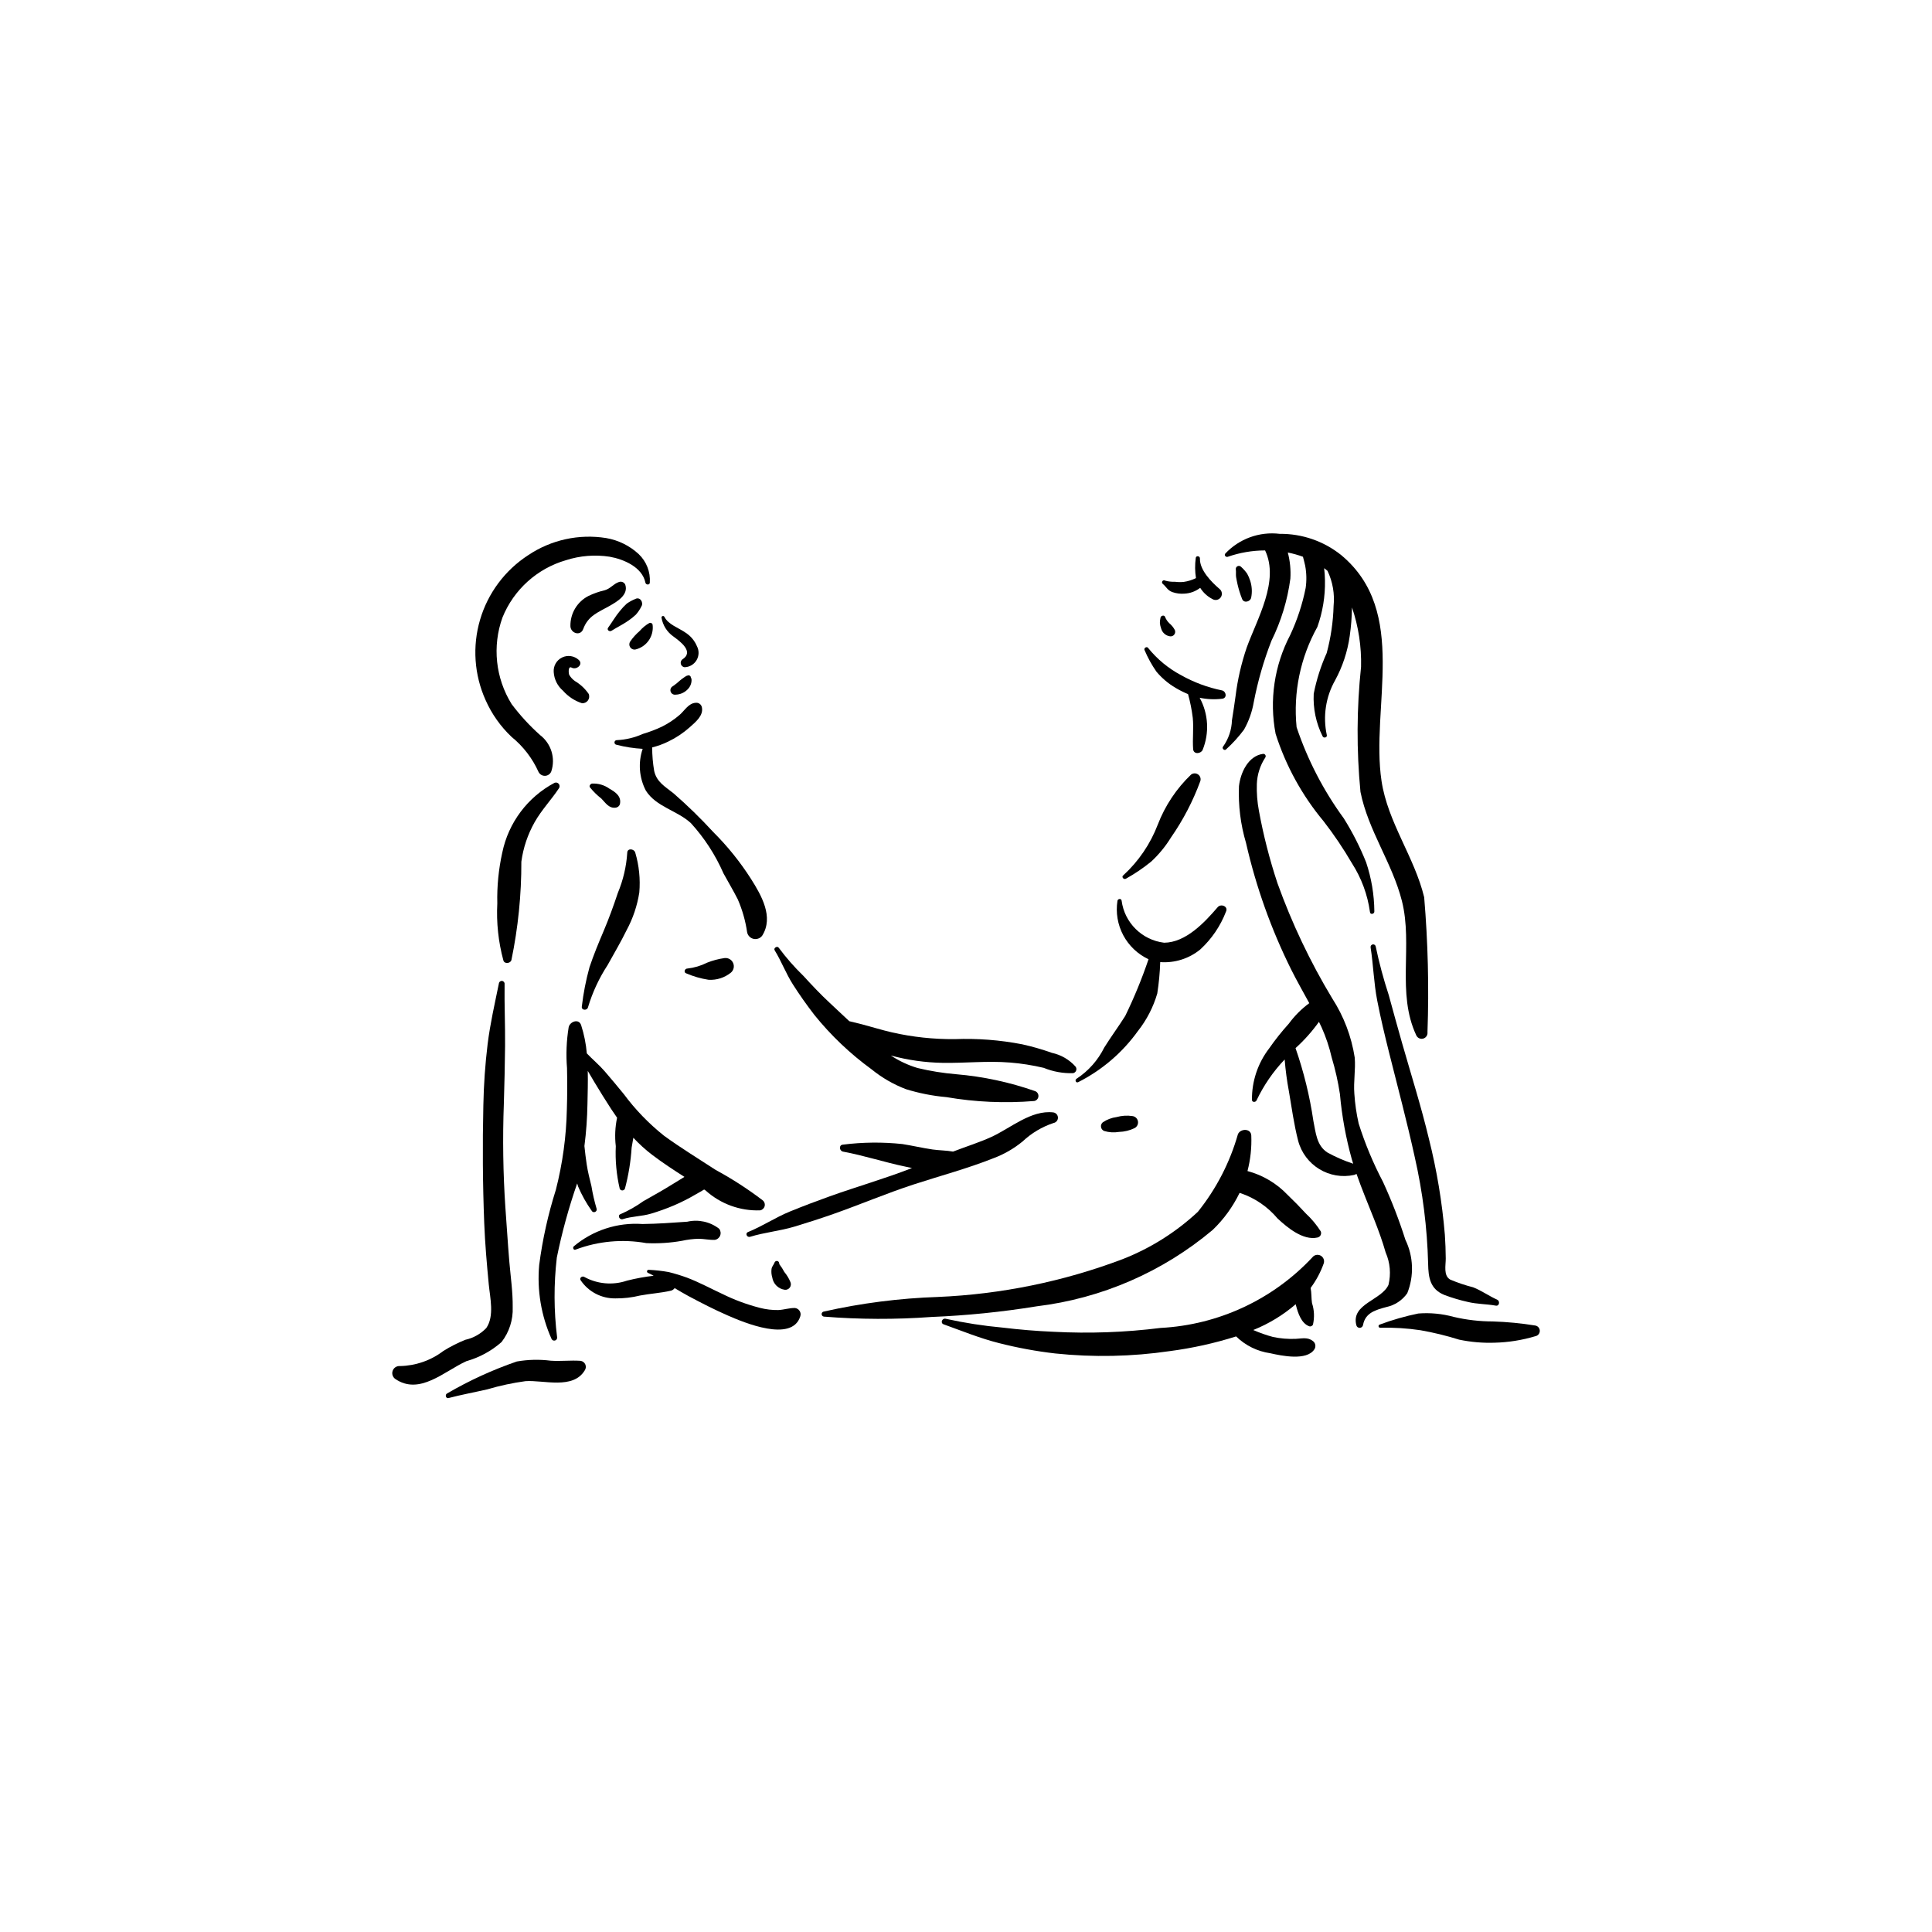<?xml version="1.0" encoding="UTF-8"?>
<!-- Uploaded to: SVG Find, www.svgrepo.com, Generator: SVG Find Mixer Tools -->
<svg fill="#000000" width="800px" height="800px" version="1.1" viewBox="144 144 512 512" xmlns="http://www.w3.org/2000/svg">
 <g>
  <path d="m334.57 469.62c-2.398-1.852-5.5-2.531-8.453-1.852-3.969 0.277-7.883 0.562-11.863 0.609-6.606-0.465-13.137 1.656-18.203 5.922-0.371 0.367-0.016 1.137 0.52 0.848h0.004c5.969-2.242 12.434-2.832 18.711-1.707 3.152 0.145 6.312-0.059 9.422-0.605 1.449-0.324 2.93-0.508 4.414-0.547 1.465 0.012 2.844 0.352 4.316 0.293 0.645-0.105 1.184-0.547 1.418-1.156 0.23-0.609 0.121-1.297-0.285-1.805z"/>
  <path d="m423.13 438.8c-5.883-0.688-11.309 4.168-16.387 6.492-3.215 1.473-6.606 2.516-9.898 3.789l-0.27 0.105c-1.793-0.324-3.703-0.309-5.465-0.566-2.672-0.395-5.297-1.012-7.961-1.434h0.004c-5.254-0.559-10.555-0.508-15.797 0.16-1.117 0.09-0.922 1.664 0.051 1.844 5.613 1.039 11.004 2.836 16.586 3.988l1.691 0.367c-7.172 2.801-14.543 4.902-21.785 7.488-3.551 1.27-7.09 2.613-10.582 4.039-3.816 1.559-7.293 3.902-11.09 5.434-0.84 0.34-0.266 1.512 0.559 1.258 3.805-1.172 7.879-1.535 11.715-2.688 3.469-1.043 6.934-2.156 10.352-3.359 7.137-2.508 14.078-5.477 21.277-7.824 7.035-2.293 14.215-4.199 21.102-6.934h-0.004c2.836-1.051 5.469-2.566 7.801-4.488 2.34-2.199 5.133-3.859 8.18-4.867 0.688-0.129 1.176-0.738 1.156-1.434-0.02-0.699-0.543-1.277-1.234-1.371z"/>
  <path d="m354.67 490.63c-1.508-0.02-2.891 0.469-4.383 0.543v0.004c-1.656 0.027-3.309-0.168-4.91-0.582-3.453-0.887-6.801-2.129-9.992-3.711-3.09-1.43-6.098-3.074-9.285-4.281-1.598-0.586-3.227-1.082-4.879-1.492-1.754-0.316-3.531-0.516-5.312-0.594-0.203-0.016-0.391 0.125-0.438 0.324-0.047 0.203 0.059 0.406 0.25 0.484 0.516 0.227 1.02 0.48 1.504 0.762-2.387 0.277-4.75 0.711-7.082 1.301-3.734 1.27-7.832 0.914-11.293-0.984-0.516-0.344-1.344 0.211-1.004 0.82v0.004c2.051 3.09 5.539 4.922 9.254 4.859 2.188 0.023 4.371-0.23 6.496-0.754 2.688-0.512 5.465-0.66 8.121-1.273l0.004 0.004c0.43-0.086 0.812-0.34 1.066-0.703 1.203 0.707 2.394 1.43 3.629 2.09 3.418 1.828 6.898 3.617 10.457 5.168 4.168 1.816 16.953 7.254 19.203 0.262l-0.004-0.004c0.176-0.484 0.117-1.023-0.156-1.461-0.273-0.438-0.734-0.727-1.246-0.785z"/>
  <path d="m494.01 470.32c-1.102-1.73-2.422-3.316-3.93-4.715-1.562-1.695-3.168-3.344-4.836-4.934-2.894-3.055-6.582-5.246-10.648-6.332 0.797-3.066 1.137-6.234 1.008-9.402-0.078-1.969-2.898-1.895-3.543-0.352-2.129 7.492-5.738 14.48-10.613 20.555-5.805 5.414-12.582 9.676-19.977 12.562-15.664 5.918-32.176 9.293-48.906 10.004-10.191 0.34-20.324 1.637-30.273 3.875-0.328 0.062-0.559 0.352-0.551 0.684 0.012 0.332 0.258 0.605 0.59 0.652 9.484 0.758 19.012 0.789 28.5 0.094 9.359-0.379 18.684-1.324 27.93-2.828 17.176-2.078 33.371-9.113 46.613-20.242 2.938-2.82 5.348-6.137 7.121-9.801l0.32 0.078c3.789 1.297 7.156 3.602 9.734 6.672 2.547 2.387 6.773 5.918 10.574 5.07v-0.004c0.359-0.062 0.668-0.285 0.84-0.602 0.172-0.32 0.191-0.699 0.047-1.035z"/>
  <path d="m516.44 472.54c-1.664-5.238-3.648-10.363-5.945-15.355-2.598-4.941-4.75-10.105-6.434-15.434-0.59-2.606-0.977-5.258-1.148-7.926-0.25-3.203 0.367-6.398 0.102-9.559-0.863-5.586-2.894-10.93-5.961-15.676-5.832-9.668-10.691-19.895-14.508-30.52-2.086-6.281-3.731-12.699-4.922-19.207-0.441-2.336-0.625-4.715-0.547-7.094 0.09-2.5 0.863-4.926 2.238-7.016 0.137-0.207 0.141-0.469 0.012-0.676s-0.367-0.32-0.609-0.293c-3.938 0.535-5.981 4.992-6.379 8.559v0.004c-0.211 5.09 0.426 10.18 1.875 15.066 2.641 11.598 6.652 22.84 11.945 33.496 1.512 3.027 3.195 5.973 4.812 8.945v-0.004c-2.078 1.527-3.91 3.363-5.43 5.445-1.871 2.066-3.609 4.254-5.203 6.543-3.008 3.918-4.609 8.727-4.559 13.664 0.051 0.68 0.98 0.645 1.215 0.121 1.895-3.988 4.41-7.652 7.453-10.848 0.23 2.836 0.605 5.656 1.129 8.453 0.738 4.332 1.344 8.812 2.441 13.066 1.719 6.523 8.277 10.527 14.863 9.074l0.617-0.254c1.398 4.019 3.051 7.934 4.617 11.902 1.156 2.926 2.242 5.887 3.102 8.914v-0.004c1.184 2.699 1.445 5.711 0.746 8.574-1.828 4.102-9.965 5.019-8.523 10.672 0.086 0.434 0.473 0.742 0.914 0.727 0.441-0.012 0.809-0.34 0.871-0.777 0.609-3.273 3.426-3.992 6.168-4.738 2.246-0.473 4.231-1.781 5.547-3.66 1.836-4.59 1.652-9.742-0.5-14.188zm-20.656-23.109c-2.891-1.867-3.086-5.273-3.723-8.371-0.965-6.566-2.551-13.027-4.731-19.297 2.312-2.09 4.394-4.426 6.207-6.965l0.707 1.473c1.145 2.559 2.039 5.227 2.664 7.957 0.957 3.176 1.688 6.418 2.184 9.699 0.523 5.856 1.578 11.652 3.16 17.312l0.355 1.156c-2.363-0.773-4.648-1.766-6.824-2.965z"/>
  <path d="m466.7 384.41c-3.457 4.039-8.453 9.383-14.215 9.422v-0.004c-5.848-0.711-10.473-5.289-11.242-11.129-0.062-0.668-1.004-0.562-1.109 0.031h0.004c-0.488 3.125 0.051 6.32 1.535 9.113 1.484 2.789 3.836 5.023 6.699 6.363-1.738 5.129-3.797 10.145-6.168 15.016-1.789 2.844-3.793 5.535-5.57 8.391-1.664 3.356-4.191 6.207-7.324 8.258-0.562 0.305-0.18 1.211 0.406 0.918h0.004c6.293-3.18 11.727-7.828 15.84-13.559 2.336-2.957 4.074-6.332 5.129-9.949 0.43-2.754 0.688-5.527 0.781-8.312 3.836 0.281 7.637-0.918 10.613-3.356 3.019-2.777 5.356-6.211 6.824-10.043 0.645-1.371-1.344-2.172-2.207-1.16z"/>
  <path d="m459.64 349.28c-3.879 3.711-6.891 8.238-8.816 13.25-1.961 5.121-5.082 9.719-9.125 13.426-0.617 0.402 0.113 1.289 0.727 0.887 2.348-1.309 4.578-2.824 6.664-4.523 2.027-1.883 3.789-4.031 5.238-6.387 3.211-4.617 5.82-9.625 7.758-14.902 0.227-0.656-0.008-1.383-0.57-1.785-0.566-0.402-1.328-0.391-1.875 0.035z"/>
  <path d="m550.81 495.27c-3.699-0.598-7.43-0.957-11.176-1.074-3.5-0.004-6.988-0.41-10.395-1.207-3.047-0.84-6.219-1.145-9.371-0.898-3.469 0.711-6.879 1.688-10.195 2.922-0.227 0.051-0.375 0.266-0.34 0.492 0.035 0.227 0.242 0.387 0.473 0.363 3.566-0.09 7.133 0.129 10.66 0.66 3.457 0.609 6.871 1.441 10.219 2.492 3.094 0.645 6.258 0.918 9.418 0.809 3.656-0.09 7.285-0.672 10.789-1.723 0.695-0.129 1.195-0.746 1.172-1.453-0.02-0.707-0.551-1.297-1.254-1.383z"/>
  <path d="m467.83 326.96c-3.809-0.773-7.473-2.141-10.859-4.047-3.359-1.785-6.316-4.234-8.703-7.195-0.344-0.523-1.242 0.027-0.945 0.582h0.004c0.84 1.996 1.887 3.898 3.125 5.68 1.434 1.715 3.152 3.172 5.082 4.309 1.062 0.633 2.168 1.188 3.309 1.66 0.574 2.062 0.996 4.168 1.254 6.293 0.27 2.762-0.102 5.512 0.098 8.281 0.102 1.445 1.984 1.273 2.504 0.25h-0.004c1.844-4.5 1.559-9.594-0.773-13.863 1.965 0.422 3.981 0.508 5.973 0.262 1.359-0.16 1.086-1.957-0.062-2.211z"/>
  <path d="m467.17 300.06c-2.117-1.809-5.281-5.008-5.172-8.051 0.027-0.719-1.086-0.832-1.113-0.113-0.238 1.762-0.219 3.547 0.059 5.301-1.02 0.512-2.113 0.852-3.242 1.012-0.785 0.078-1.582 0.066-2.367-0.039-0.867 0.039-1.734-0.062-2.57-0.301-0.238-0.152-0.555-0.09-0.719 0.141-0.164 0.23-0.117 0.551 0.105 0.727 1.008 0.855 1.246 1.707 2.547 2.176 1.031 0.363 2.129 0.5 3.219 0.406 1.508-0.078 2.953-0.613 4.148-1.539 0.785 1.258 1.895 2.281 3.211 2.961 0.738 0.477 1.723 0.285 2.231-0.434 0.508-0.719 0.359-1.707-0.336-2.246z"/>
  <path d="m521.43 381.81c-2.59-10.715-9.641-19.828-11.305-30.809-2.965-19.586 7.359-44.914-10.719-59.918-4.617-3.688-10.363-5.668-16.273-5.609-5.371-0.648-10.73 1.297-14.434 5.246-0.355 0.469 0.195 1.008 0.684 0.836v-0.004c3.176-1.105 6.516-1.676 9.879-1.684 3.848 8.105-2.121 18.137-4.856 25.703-1.43 4.176-2.422 8.484-2.965 12.863-0.309 2.148-0.598 4.305-0.961 6.445l-0.004-0.004c-0.074 2.516-0.895 4.945-2.356 6.992-0.398 0.457 0.363 1.18 0.789 0.738h0.004c1.754-1.59 3.348-3.344 4.762-5.242 1.273-2.258 2.144-4.719 2.582-7.277 1.066-5.551 2.637-10.996 4.684-16.266 2.562-5.184 4.258-10.746 5.019-16.477 0.145-2.328-0.082-4.664-0.676-6.922 1.363 0.27 2.703 0.645 4.012 1.125 0.184 0.766 0.426 1.535 0.586 2.348 0.371 1.957 0.414 3.965 0.129 5.941-0.863 4.309-2.242 8.496-4.106 12.477-4.203 8.031-5.562 17.254-3.856 26.156 2.699 8.465 7.012 16.324 12.703 23.148 2.754 3.551 5.266 7.277 7.527 11.16 2.512 3.91 4.144 8.324 4.777 12.93 0.043 0.754 1.203 0.566 1.16-0.184-0.039-4.418-0.773-8.797-2.176-12.988-1.621-4.055-3.602-7.953-5.918-11.656-5.387-7.363-9.605-15.516-12.512-24.168-0.918-9.207 1.004-18.477 5.504-26.562 1.41-3.949 2.094-8.117 2.016-12.309-0.012-1.094-0.086-2.188-0.219-3.273l0.891 0.715v-0.004c1.379 2.898 1.938 6.117 1.613 9.309-0.117 4.215-0.734 8.402-1.828 12.477-1.555 3.453-2.707 7.07-3.438 10.785-0.199 3.898 0.613 7.785 2.352 11.277 0.262 0.59 1.293 0.328 1.117-0.328-1.07-4.941-0.289-10.102 2.195-14.5 1.984-3.644 3.297-7.617 3.875-11.727 0.363-2.516 0.562-5.051 0.605-7.594 1.723 5.062 2.535 10.391 2.402 15.738-1.168 11.012-1.219 22.113-0.156 33.137 2.039 10.25 8.43 18.844 10.977 28.891 2.977 11.738-1.469 24.41 3.824 35.656h-0.004c0.332 0.695 1.117 1.051 1.855 0.832 0.738-0.219 1.207-0.941 1.105-1.703 0.422-11.914 0.129-23.844-0.871-35.719z"/>
  <path d="m540.77 488.43c-2.195-0.984-4.125-2.402-6.371-3.281-2.078-0.527-4.113-1.215-6.09-2.051-1.832-1.082-1.156-3.738-1.172-5.613-0.02-2.082-0.086-4.168-0.234-6.246v-0.004c-0.715-8.598-2.133-17.121-4.238-25.484-2.027-8.48-4.66-16.805-7.059-25.188-1.223-4.273-2.398-8.562-3.57-12.848-1.387-4.223-2.539-8.516-3.453-12.867-0.059-0.375-0.41-0.629-0.785-0.57-0.375 0.059-0.633 0.41-0.574 0.785 0.73 4.684 0.844 9.422 1.754 14.094 0.906 4.656 2.012 9.27 3.164 13.871 2.305 9.188 4.754 18.352 6.781 27.609 2.113 9.281 3.305 18.75 3.547 28.266 0.066 3.68 0.52 6.746 4.316 8.277l0.004 0.004c2.012 0.754 4.07 1.371 6.168 1.836 2.461 0.605 4.961 0.535 7.441 0.988 0.961 0.176 1.172-1.219 0.371-1.578z"/>
  <path d="m455.34 310.96c-0.355-0.672-0.836-1.266-1.418-1.754-0.504-0.469-0.895-1.043-1.152-1.684-0.207-0.656-1.152-0.387-1.23 0.195v0.004c-0.105 0.457-0.156 0.926-0.16 1.395 0.051 0.496 0.164 0.98 0.336 1.449 0.305 1.117 1.258 1.938 2.406 2.074 0.426 0.039 0.836-0.148 1.086-0.496 0.25-0.344 0.301-0.793 0.133-1.184z"/>
  <path d="m290.97 351.45c-7.152 3.789-12.234 10.578-13.863 18.504-0.98 4.418-1.422 8.934-1.316 13.453-0.266 5.098 0.277 10.203 1.613 15.129 0.293 0.984 1.812 0.805 2.117-0.062 1.781-8.594 2.668-17.348 2.644-26.121 0.496-3.688 1.695-7.242 3.527-10.48 1.828-3.234 4.41-5.91 6.449-8.992 0.23-0.352 0.207-0.816-0.059-1.145-0.27-0.328-0.719-0.445-1.113-0.285z"/>
  <path d="m278.98 478.39c-0.402-4.727-0.68-9.465-1.035-14.195h-0.004c-0.621-9.238-0.762-18.504-0.414-27.762 0.148-5.098 0.281-10.184 0.324-15.281 0.047-5.453-0.203-10.93-0.129-16.371v0.004c0.043-0.418-0.262-0.789-0.68-0.832s-0.789 0.262-0.832 0.68c-1.098 5.379-2.301 10.586-2.984 16.059-0.652 5.383-1.031 10.801-1.133 16.223-0.238 10.375-0.172 20.871 0.234 31.242 0.211 5.418 0.688 10.84 1.203 16.234 0.34 3.531 1.523 8.371-0.648 11.535h0.008c-1.504 1.574-3.445 2.668-5.574 3.133-2.008 0.809-3.941 1.789-5.781 2.93-3.324 2.543-7.375 3.957-11.562 4.031-0.832-0.062-1.609 0.434-1.902 1.219-0.293 0.781-0.031 1.664 0.637 2.164 6.461 4.488 13.043-2.031 18.895-4.68 3.445-0.969 6.629-2.699 9.312-5.066 2.039-2.633 3.086-5.898 2.957-9.223 0.047-4.027-0.547-8.043-0.891-12.043z"/>
  <path d="m297.82 504.63c-2.621-0.18-5.25 0.156-7.898-0.031h0.004c-2.984-0.379-6.008-0.305-8.969 0.211-6.414 2.207-12.598 5.043-18.457 8.461-0.641 0.293-0.367 1.418 0.363 1.227 3.406-0.891 6.906-1.527 10.344-2.32v-0.004c3.289-0.969 6.644-1.691 10.039-2.152 4.762-0.352 12.637 2.305 15.723-2.871 0.32-0.469 0.371-1.066 0.137-1.582-0.234-0.516-0.723-0.871-1.285-0.938z"/>
  <path d="m346.09 462.07c-3.922-2.984-8.062-5.664-12.395-8.008-4.598-3.008-9.34-5.883-13.777-9.125v-0.004c-3.996-3.188-7.559-6.883-10.605-10.988-1.656-2.039-3.344-4.043-5.055-6.035-1.418-1.648-3.215-3.144-4.746-4.754-0.215-2.543-0.723-5.055-1.504-7.484-0.617-1.836-2.969-0.941-3.297 0.527h-0.004c-0.586 3.586-0.734 7.231-0.441 10.855 0.078 3.644 0.074 7.297-0.043 10.945v-0.004c-0.148 7.191-1.129 14.344-2.914 21.312-2.059 6.496-3.535 13.16-4.418 19.914-0.605 6.711 0.523 13.465 3.281 19.617 0.164 0.344 0.555 0.516 0.922 0.41 0.363-0.109 0.598-0.469 0.547-0.844-0.871-7.019-0.898-14.113-0.078-21.137 1.355-6.664 3.16-13.227 5.394-19.648l0.258 0.832c0.957 2.246 2.152 4.383 3.562 6.375 0.164 0.352 0.582 0.508 0.938 0.348 0.359-0.156 0.523-0.57 0.371-0.93-0.57-1.934-1.02-3.898-1.344-5.891-0.469-1.922-0.965-3.812-1.258-5.773-0.242-1.602-0.438-3.231-0.605-4.863 0.477-3.703 0.742-7.434 0.805-11.168 0.055-2.812 0.148-5.781 0.082-8.754 0.566 0.992 1.152 1.973 1.742 2.953 1.441 2.398 2.914 4.773 4.438 7.125 0.516 0.793 1.047 1.566 1.586 2.328h0.004c-0.527 2.481-0.641 5.027-0.344 7.543-0.172 3.797 0.18 7.594 1.047 11.293 0.125 0.273 0.402 0.445 0.703 0.438 0.301-0.012 0.566-0.199 0.676-0.48 0.945-3.555 1.539-7.191 1.773-10.863l0.453-2.621v0.004c1.539 1.656 3.219 3.184 5.023 4.555 2.731 2.07 5.617 3.961 8.52 5.816-1.688 1.059-3.394 2.078-5.094 3.117-1.895 1.152-3.856 2.184-5.766 3.305l-0.004-0.004c-1.891 1.363-3.922 2.519-6.062 3.449-0.895 0.289-0.293 1.625 0.59 1.336 2.402-0.781 5.023-0.73 7.457-1.453 2.082-0.617 4.125-1.355 6.125-2.203 1.984-0.852 3.91-1.828 5.769-2.926 0.711-0.418 1.484-0.816 2.207-1.273l0.398 0.258h-0.004c3.949 3.57 9.137 5.461 14.457 5.262 0.586-0.113 1.051-0.559 1.188-1.137 0.133-0.582-0.086-1.188-0.559-1.547z"/>
  <path d="m312.35 369.96c-0.297-1.059-2.121-1.27-2.125 0.062-0.238 3.648-1.082 7.231-2.488 10.602-1.148 3.441-2.363 6.797-3.781 10.137-1.34 3.148-2.656 6.34-3.742 9.586v0.004c-0.934 3.398-1.613 6.867-2.023 10.367-0.188 1.059 1.445 1.199 1.652 0.164v0.004c1.188-3.941 2.934-7.691 5.184-11.137 1.688-3.07 3.481-6.062 5.016-9.215 1.688-3.121 2.832-6.508 3.379-10.016 0.305-3.555-0.059-7.137-1.07-10.559z"/>
  <path d="m343.03 376.93c-2.867-4.492-6.215-8.656-9.992-12.414-3.32-3.621-6.844-7.055-10.551-10.281-2.184-1.762-4.453-2.945-5.121-5.918-0.355-2.062-0.531-4.152-0.531-6.246 1.492-0.367 2.938-0.898 4.312-1.574 2.043-0.984 3.938-2.25 5.633-3.758 1.504-1.352 3.695-3.078 3.231-5.289l-0.004-0.004c-0.145-0.773-0.871-1.297-1.652-1.195-1.895 0.117-2.918 2.059-4.258 3.215-1.426 1.23-3 2.273-4.688 3.113-1.637 0.77-3.332 1.414-5.066 1.926-2.156 0.973-4.477 1.527-6.84 1.641-0.336-0.027-0.625 0.219-0.66 0.551-0.035 0.336 0.203 0.633 0.535 0.676 2.269 0.586 4.594 0.949 6.934 1.078-1.242 3.656-0.938 7.66 0.848 11.078 2.746 4.324 8.281 5.238 11.922 8.602h0.004c3.594 3.941 6.512 8.441 8.645 13.328 1.246 2.305 2.617 4.551 3.793 6.891 1.203 2.777 2.035 5.695 2.469 8.688 0.164 0.875 0.828 1.566 1.691 1.77 0.863 0.199 1.766-0.125 2.301-0.836 3.125-4.941-0.203-10.68-2.953-15.039z"/>
  <path d="m429.03 426.66c-1.648-1.848-3.844-3.125-6.266-3.644-2.566-0.914-5.184-1.668-7.844-2.258-5.906-1.148-11.922-1.609-17.934-1.379-5.57 0.047-11.125-0.547-16.555-1.777-2.684-0.613-5.324-1.445-7.984-2.144-1.102-0.289-2.238-0.555-3.379-0.832-1.73-1.602-3.438-3.223-5.152-4.824-2.469-2.297-4.781-4.742-7.047-7.231l-0.004 0.004c-2.359-2.289-4.527-4.766-6.481-7.402-0.391-0.605-1.469 0.051-1.09 0.668 1.777 2.887 2.977 6.117 4.805 8.996 1.766 2.785 3.68 5.481 5.691 8.09v0.004c4.402 5.465 9.512 10.328 15.191 14.457 2.731 2.219 5.793 3.988 9.078 5.246 3.488 1.082 7.086 1.793 10.73 2.113 7.688 1.324 15.516 1.668 23.293 1.031 0.598-0.109 1.051-0.602 1.109-1.207 0.059-0.605-0.285-1.176-0.848-1.402-6.75-2.367-13.773-3.875-20.902-4.484-3.461-0.289-6.898-0.84-10.277-1.652-2.512-0.75-4.898-1.867-7.082-3.316 4.473 1.215 9.082 1.871 13.719 1.949 5.945 0.102 11.848-0.57 17.797-0.086v-0.004c3.031 0.242 6.035 0.715 8.996 1.414 2.461 1.008 5.109 1.488 7.769 1.41 0.375-0.066 0.688-0.324 0.824-0.68 0.137-0.359 0.074-0.762-0.16-1.059z"/>
  <path d="m491.77 477.23c-10.48 11.188-24.883 17.883-40.191 18.684-9.398 1.18-18.883 1.52-28.34 1.023-4.527-0.191-9.062-0.57-13.562-1.113-5.059-0.461-10.082-1.242-15.043-2.336-0.957-0.242-1.527 1.125-0.551 1.477 4.863 1.746 9.621 3.703 14.641 4.965 4.906 1.25 9.891 2.172 14.918 2.75 10.113 1.059 20.32 0.848 30.383-0.625 5.953-0.781 11.828-2.082 17.555-3.891 2.469 2.41 5.641 3.973 9.055 4.457 3.008 0.68 9.652 2.066 11.676-1.02 0.488-0.719 0.32-1.695-0.375-2.211-1.398-1.102-2.906-0.656-4.566-0.582-2.019 0.086-4.043-0.082-6.019-0.5-1.785-0.48-3.531-1.094-5.223-1.84 4.094-1.645 7.894-3.953 11.246-6.828l0.09 0.352c0.512 1.965 1.395 4.715 3.477 5.477v0.004c0.41 0.141 0.855-0.062 1.016-0.465 0.426-1.883 0.336-3.844-0.262-5.684-0.191-1.199-0.102-2.699-0.367-4.004v0.004c1.473-1.98 2.641-4.168 3.473-6.492 0.277-0.805-0.078-1.691-0.832-2.09-0.754-0.398-1.684-0.191-2.195 0.488z"/>
  <path d="m313.26 290.84c-2.398-2.223-5.398-3.699-8.621-4.25-7.219-1.156-14.605 0.469-20.676 4.547-6.152 3.996-10.676 10.066-12.742 17.109-2.07 7.039-1.551 14.59 1.461 21.281 1.629 3.68 3.973 7 6.898 9.762 3.066 2.488 5.508 5.66 7.129 9.262 0.316 0.66 0.992 1.074 1.723 1.051 0.734-0.02 1.383-0.473 1.66-1.152 1.176-3.519-0.016-7.398-2.969-9.652-2.777-2.481-5.305-5.234-7.539-8.211-4.269-6.879-5.164-15.332-2.422-22.949 2.984-7.375 9.191-12.973 16.84-15.184 3.727-1.195 7.684-1.512 11.555-0.918 3.68 0.645 8.652 2.734 9.488 6.887 0.125 0.621 1.164 0.664 1.164-0.035v0.004c0.191-2.828-0.891-5.598-2.949-7.551z"/>
  <path d="m335.99 397.9c-1.582 0.223-3.129 0.633-4.613 1.223-1.633 0.824-3.402 1.352-5.223 1.551-0.695-0.012-1.062 1.047-0.297 1.273v0.004c1.887 0.812 3.875 1.387 5.906 1.699 2.152 0.133 4.277-0.547 5.949-1.906 0.734-0.633 0.965-1.676 0.566-2.562-0.395-0.887-1.324-1.406-2.289-1.281z"/>
  <path d="m444.11 439.77c-1.402-0.211-2.828-0.121-4.191 0.262-1.32 0.172-2.578 0.656-3.68 1.402-0.359 0.309-0.535 0.785-0.457 1.254s0.395 0.859 0.84 1.035c1.27 0.383 2.609 0.469 3.918 0.246 1.418-0.039 2.809-0.371 4.086-0.984 0.68-0.324 1.066-1.059 0.945-1.801-0.117-0.746-0.715-1.32-1.461-1.414z"/>
  <path d="m353.48 483.79c-0.395-0.977-0.941-1.887-1.621-2.695-0.379-0.73-0.824-1.422-1.328-2.074l-0.047-0.336c-0.051-0.277-0.277-0.488-0.559-0.516-0.281-0.027-0.551 0.133-0.656 0.395-0.219 0.645-0.699 1.012-0.805 1.734-0.094 0.75-0.031 1.512 0.191 2.234 0.258 1.723 1.633 3.062 3.363 3.277 0.508 0.039 0.996-0.188 1.297-0.602 0.297-0.41 0.359-0.949 0.164-1.418z"/>
  <path d="m300 327.88c-0.957-1.383-2.199-2.543-3.648-3.398-0.609-0.43-1.121-0.988-1.5-1.633-0.172-0.363-0.375-2.484 0.656-1.914 1.238 0.688 3.144-0.844 1.891-2.027-1.191-1.113-2.945-1.383-4.418-0.68-1.473 0.703-2.363 2.238-2.242 3.867 0.113 1.918 1.004 3.707 2.465 4.953 1.34 1.531 3.07 2.672 5.004 3.309 0.621 0.059 1.23-0.219 1.602-0.727 0.367-0.508 0.441-1.172 0.191-1.75z"/>
  <path d="m309.7 298.93c-0.301-0.652-1.07-0.949-1.734-0.668-1.391 0.484-2.18 1.719-3.703 2.16-1.48 0.34-2.918 0.844-4.289 1.5-3 1.523-4.867 4.629-4.809 7.996 0.027 1.875 2.644 2.793 3.391 0.785 1.324-3.562 3.938-4.398 6.941-6.106 2.016-1.145 5.121-2.938 4.203-5.668z"/>
  <path d="m328.68 315.22c-0.609-1.445-1.637-2.672-2.953-3.523-1.789-1.281-4.621-2.152-5.648-4.219v0.004c-0.082-0.188-0.289-0.281-0.484-0.223-0.191 0.055-0.312 0.246-0.285 0.445 0.34 2.023 1.484 3.824 3.172 4.988 1.723 1.281 5.598 4.055 2.316 6.078l0.004 0.004c-0.355 0.301-0.496 0.781-0.363 1.227 0.137 0.441 0.52 0.766 0.98 0.82 1.32-0.035 2.527-0.75 3.191-1.891 0.664-1.141 0.691-2.543 0.07-3.711z"/>
  <path d="m327.26 324.01-0.121-0.395c-0.16-0.234-0.18-0.273-0.051-0.117v-0.004c-0.039-0.223-0.191-0.406-0.398-0.484-0.211-0.082-0.445-0.043-0.621 0.094 0.211-0.16-0.219 0.055-0.297 0.094l-0.441 0.293h-0.004c-0.391 0.262-0.766 0.543-1.125 0.844-0.582 0.547-1.207 1.047-1.867 1.5-0.523 0.254-0.789 0.852-0.621 1.414 0.164 0.559 0.711 0.914 1.289 0.844 1.301-0.023 2.531-0.594 3.387-1.574 0.426-0.469 0.707-1.043 0.824-1.664 0.055-0.277 0.07-0.562 0.047-0.844z"/>
  <path d="m316.95 309.57c-0.035-0.188-0.152-0.348-0.316-0.438-0.168-0.094-0.367-0.102-0.543-0.031-0.973 0.551-1.844 1.27-2.574 2.117-0.957 0.816-1.801 1.758-2.512 2.797-0.297 0.449-0.305 1.031-0.02 1.484 0.281 0.457 0.805 0.707 1.34 0.641 3.004-0.672 5.008-3.516 4.625-6.57z"/>
  <path d="m305.52 353.02c-1.348-0.977-2.996-1.457-4.66-1.359-0.391 0.09-0.781 0.562-0.531 0.977 0.887 1.113 1.906 2.113 3.031 2.984 1.141 1.16 1.992 2.664 3.84 2.414 0.492-0.07 0.902-0.406 1.07-0.875 0.488-2.082-1.102-3.219-2.75-4.141z"/>
  <path d="m312.38 302.73c-0.805 0.32-1.566 0.734-2.277 1.234-0.664 0.602-1.277 1.258-1.832 1.961-1.172 1.391-2.035 2.953-3.102 4.402-0.441 0.602 0.344 1.184 0.895 0.832 1.484-0.945 3.066-1.688 4.516-2.715 0.68-0.465 1.324-0.984 1.926-1.547 0.59-0.668 1.09-1.41 1.48-2.211 0.629-1.012-0.375-2.606-1.605-1.957z"/>
  <path d="m475.32 297.92c-0.203-0.652-0.473-1.281-0.805-1.879-0.457-0.656-0.988-1.254-1.578-1.789-0.238-0.277-0.629-0.363-0.957-0.215-0.332 0.148-0.527 0.496-0.48 0.859 0.102 0.66-0.023 1.344 0.074 2.016 0.094 0.672 0.27 1.336 0.398 2v-0.004c0.301 1.293 0.695 2.559 1.184 3.789 0.445 1.273 2.262 0.777 2.43-0.387 0.281-1.465 0.191-2.973-0.266-4.391z"/>
 </g>
</svg>
